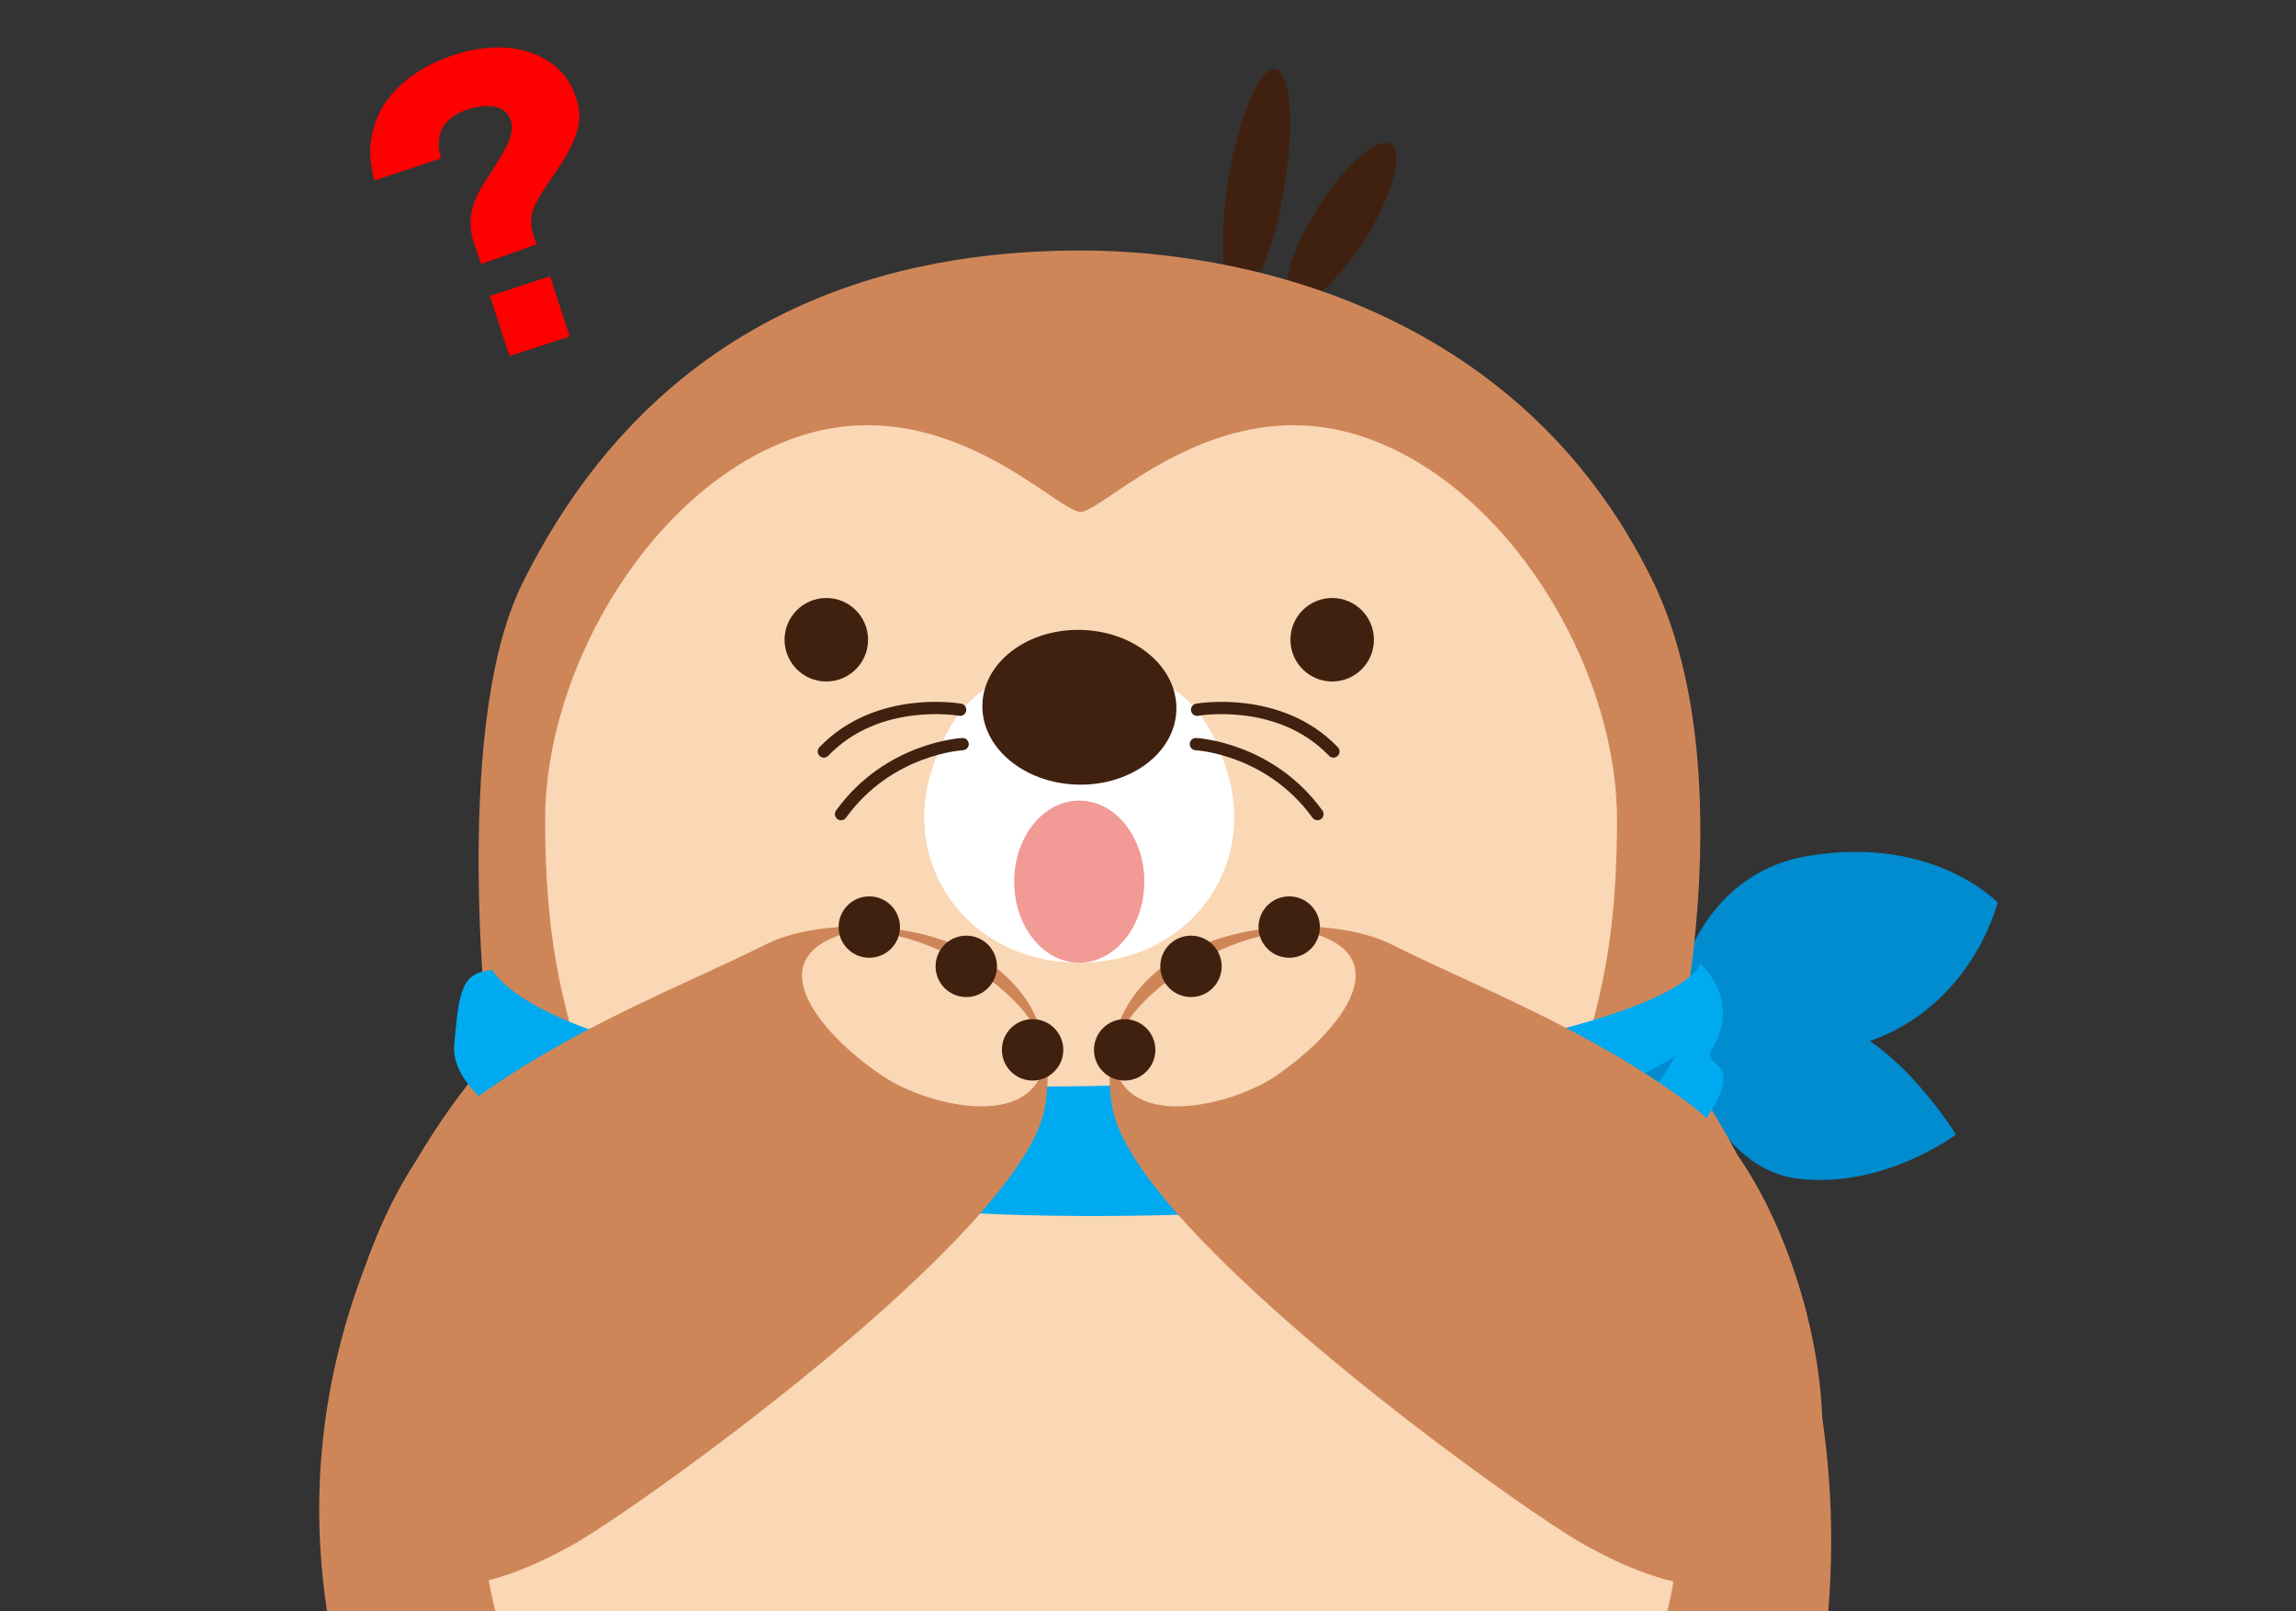 <?xml version="1.0" encoding="utf-8"?>
<!-- Generator: Adobe Illustrator 22.1.0, SVG Export Plug-In . SVG Version: 6.00 Build 0)  -->
<svg version="1.1" id="レイヤー_1" xmlns="http://www.w3.org/2000/svg" xmlns:xlink="http://www.w3.org/1999/xlink" x="0px"
	 y="0px" viewBox="0 0 187 131.2" style="enable-background:new 0 0 187 131.2;" xml:space="preserve">
<rect x="0" y="0" width="187" height="131.2" fill="#333333" stroke="none"/>
<style type="text/css">
	.st0{clip-path:url(#SVGID_2_);}
	.st1{fill:#AA6A43;}
	.st2{fill:#008CCE;}
	.st3{fill:#40210F;}
	.st4{fill:#FAD7B5;}
	.st5{fill:#CE8659;}
	.st6{fill:#00AAF0;}
	.st7{fill:#FFFFFF;}
	.st8{fill:none;stroke:#40210F;stroke-linecap:round;stroke-linejoin:round;stroke-miterlimit:10;}
	.st9{fill:#F19A96;}
	.st10{fill:#FF0000;}
</style>
<g>
	<defs>
		<rect id="SVGID_1_" x="14.1" y="0" width="158.7" height="131.2"/>
	</defs>
	<clipPath id="SVGID_2_">
		<use xlink:href="#SVGID_1_"  style="overflow:visible;"/>
	</clipPath>
	<g class="st0">
		<g>
			<path class="st1" d="M145.4,145.2c0.1-0.2,0,5.8,4.5,7.3s-15.7,11.2-25.9,12.3C115.5,165.8,145.4,145.2,145.4,145.2z"/>
			<path class="st2" d="M136.1,82.9c0,0,1-11.5,11.2-13.2s15.4,3.8,15.4,3.8s-2.3,9.5-12.2,11.8C140.5,87.5,136.1,82.9,136.1,82.9z"
				/>
			<path class="st2" d="M137.1,85.6c0,0,6.5-4.2,12.1-2.4c5.6,1.8,10.1,9.2,10.1,9.2s-5.8,4.4-12.8,3.6
				C139.5,95.2,137.1,85.6,137.1,85.6z"/>
			<g>
				<ellipse transform="matrix(0.164 -0.987 0.987 0.164 70.849 113.426)" class="st3" cx="102.3" cy="14.9" rx="9.4" ry="2.3"/>
				
					<ellipse transform="matrix(0.531 -0.847 0.847 0.531 35.809 101.096)" class="st3" cx="109.3" cy="18.2" rx="7.6" ry="2.3"/>
			</g>
			<g>
				<path class="st4" d="M59.5,163.3c-6.5,1.4-13.6,4-12.7,10.8s15.9,7.5,22.9,7.3s17.1-3.7,15.4-11.8C83,158.9,69,161.3,59.5,163.3
					z"/>
				<circle class="st3" cx="46.8" cy="173.3" r="2.5"/>
				<circle class="st3" cx="53.9" cy="178.8" r="2.5"/>
				<circle class="st3" cx="64.4" cy="180.5" r="2.5"/>
			</g>
			<g>
				<path class="st4" d="M116.8,163.3c6.5,1.4,13.6,4,12.7,10.8c-0.9,6.8-15.9,7.5-22.9,7.3s-17.1-3.7-15.4-11.8
					C93.3,158.9,107.3,161.3,116.8,163.3z"/>
				<circle class="st3" cx="129.5" cy="174" r="2.5"/>
				<circle class="st3" cx="122.4" cy="178.8" r="2.5"/>
				<circle class="st3" cx="111.9" cy="180.5" r="2.5"/>
			</g>
			<path class="st5" d="M88.1,20.4c12,0,35.5,4.1,46.6,27.1c7.3,15.3,1.8,38.7,1.8,38.7s17.9,21.2,11.1,54.1
				c-5.3,25.8-35.6,29.8-59.4,29.8s-50.6-2.6-59.4-29.8c-10.3-31.9,11.1-54.1,11.1-54.1s-3.3-26.5,2.6-38.6
				C54.6,23.1,76.2,20.4,88.1,20.4z"/>
			<path class="st4" d="M88.1,155.1c40.4-0.2,47.5-14.4,48.9-31.9c1.6-20.5-8.1-35.2-8.1-35.2c-0.1-3.8,2.8-7.5,2.8-21.2
				c0-12.7-9.1-27.5-20.9-31.3s-20.8,6.1-22.8,6.2c-2-0.1-11-10-22.8-6.2S44.4,54.1,44.4,66.8c0,13.7,2.9,17.3,2.8,21.2
				c0,0-9.7,14.8-8.1,35.2C40.6,140.7,47.7,154.9,88.1,155.1z"/>
			<g>
				<path class="st6" d="M40.1,79c0,0,3.7,7.5,34.4,9.2c30.7,1.7,61.4-4.5,64-9.7c0,0,3.4,2.9,0.9,7c-0.9,1.6,3.3,0.5-1,6.4
					c-3.6,4.9-35.6,7.8-56.8,7C44.8,97.5,36.5,89.4,37,85C37.4,80.6,37.6,79.2,40.1,79z"/>
				<path class="st2" d="M136.4,86c0,0-1.5,1.4-9.2,4.1c-7.7,2.7-24.3,4.5-24.3,4.5s19.7-0.4,25.8-2.3C134.8,90.3,136.4,86,136.4,86
					z"/>
			</g>
			<g>
				<circle class="st3" cx="67.3" cy="52.1" r="3.4"/>
				<circle class="st3" cx="108.5" cy="52.1" r="3.4"/>
				<path class="st7" d="M87.9,54.6c4.6,0,9.6,0,12.1,8.4c2.3,7.6-3.1,15.4-12.1,15.4S73.5,70.6,75.8,63
					C78.3,54.6,83.3,54.6,87.9,54.6z"/>
				
					<ellipse transform="matrix(2.785680e-02 -1 1 2.785680e-02 27.763 143.892)" class="st3" cx="87.9" cy="57.7" rx="6.3" ry="7.9"/>
				<g>
					<path class="st8" d="M78.2,57.8c0,0-6.7-1.2-11.1,3.4"/>
					<path class="st8" d="M78.4,60.6c0,0-6,0.3-9.9,5.7"/>
				</g>
				<g>
					<path class="st8" d="M97.5,57.8c0,0,6.7-1.2,11.1,3.4"/>
					<path class="st8" d="M97.4,60.6c0,0,6,0.3,9.9,5.7"/>
				</g>
				<ellipse class="st9" cx="87.9" cy="71.8" rx="5.3" ry="6.6"/>
			</g>
			<g>
				<path class="st5" d="M38.1,89.9c8.4-6.2,17.5-9.6,24.3-13c6.8-3.4,25.2-1.5,22.7,13.3c-1.8,10.3-33.7,33.1-38.8,35.8
					C18.8,141,25.9,98.9,38.1,89.9z"/>
				<path class="st4" d="M72,87.7c3.5,2.3,11.4,4.2,12.9-0.5C86.6,81.8,73.8,74,68,76.3C62,78.7,67.3,84.6,72,87.7z"/>
				<circle class="st3" cx="70.8" cy="75.5" r="2.5"/>
				<circle class="st3" cx="78.7" cy="78.7" r="2.5"/>
				<circle class="st3" cx="84.1" cy="85.5" r="2.5"/>
			</g>
			<g>
				<path class="st5" d="M137.6,89.9c-8.4-6.2-17.5-9.6-24.3-13c-6.8-3.4-25.2-1.5-22.7,13.3c1.8,10.3,33.7,33.1,38.8,35.8
					C156.9,141,149.9,98.9,137.6,89.9z"/>
				<path class="st4" d="M103.8,87.7c-3.5,2.3-11.4,4.2-12.9-0.5c-1.7-5.3,11.1-13.2,16.9-10.9C113.7,78.7,108.4,84.6,103.8,87.7z"
					/>
				<circle class="st3" cx="105" cy="75.5" r="2.5"/>
				<circle class="st3" cx="97" cy="78.7" r="2.5"/>
				<circle class="st3" cx="91.6" cy="85.5" r="2.5"/>
			</g>
		</g>
		<g>
			<path class="st10" d="M39.2,21.5l-0.6-1.7c-0.5-1.6-0.4-3,0.9-5c1.6-2.5,2.5-3.8,2.1-5c-0.6-1.7-2.8-1.1-3.5-0.9
				c-2.9,1-2.4,3.1-2.2,4l-5.4,1.8c-0.3-1.2-0.6-2.6,0-4.5c1.1-3.5,4.6-5.1,6.4-5.7c5.1-1.7,9,0.2,10,3.4c0.7,2,0.1,3.6-1.9,6.5
				c-1.6,2.3-2.1,3.2-1.5,4.9l0.2,0.6L39.2,21.5z M39.9,24.1l4.9-1.6l1.6,4.9L41.5,29L39.9,24.1z"/>
		</g>
	</g>
</g>
</svg>
